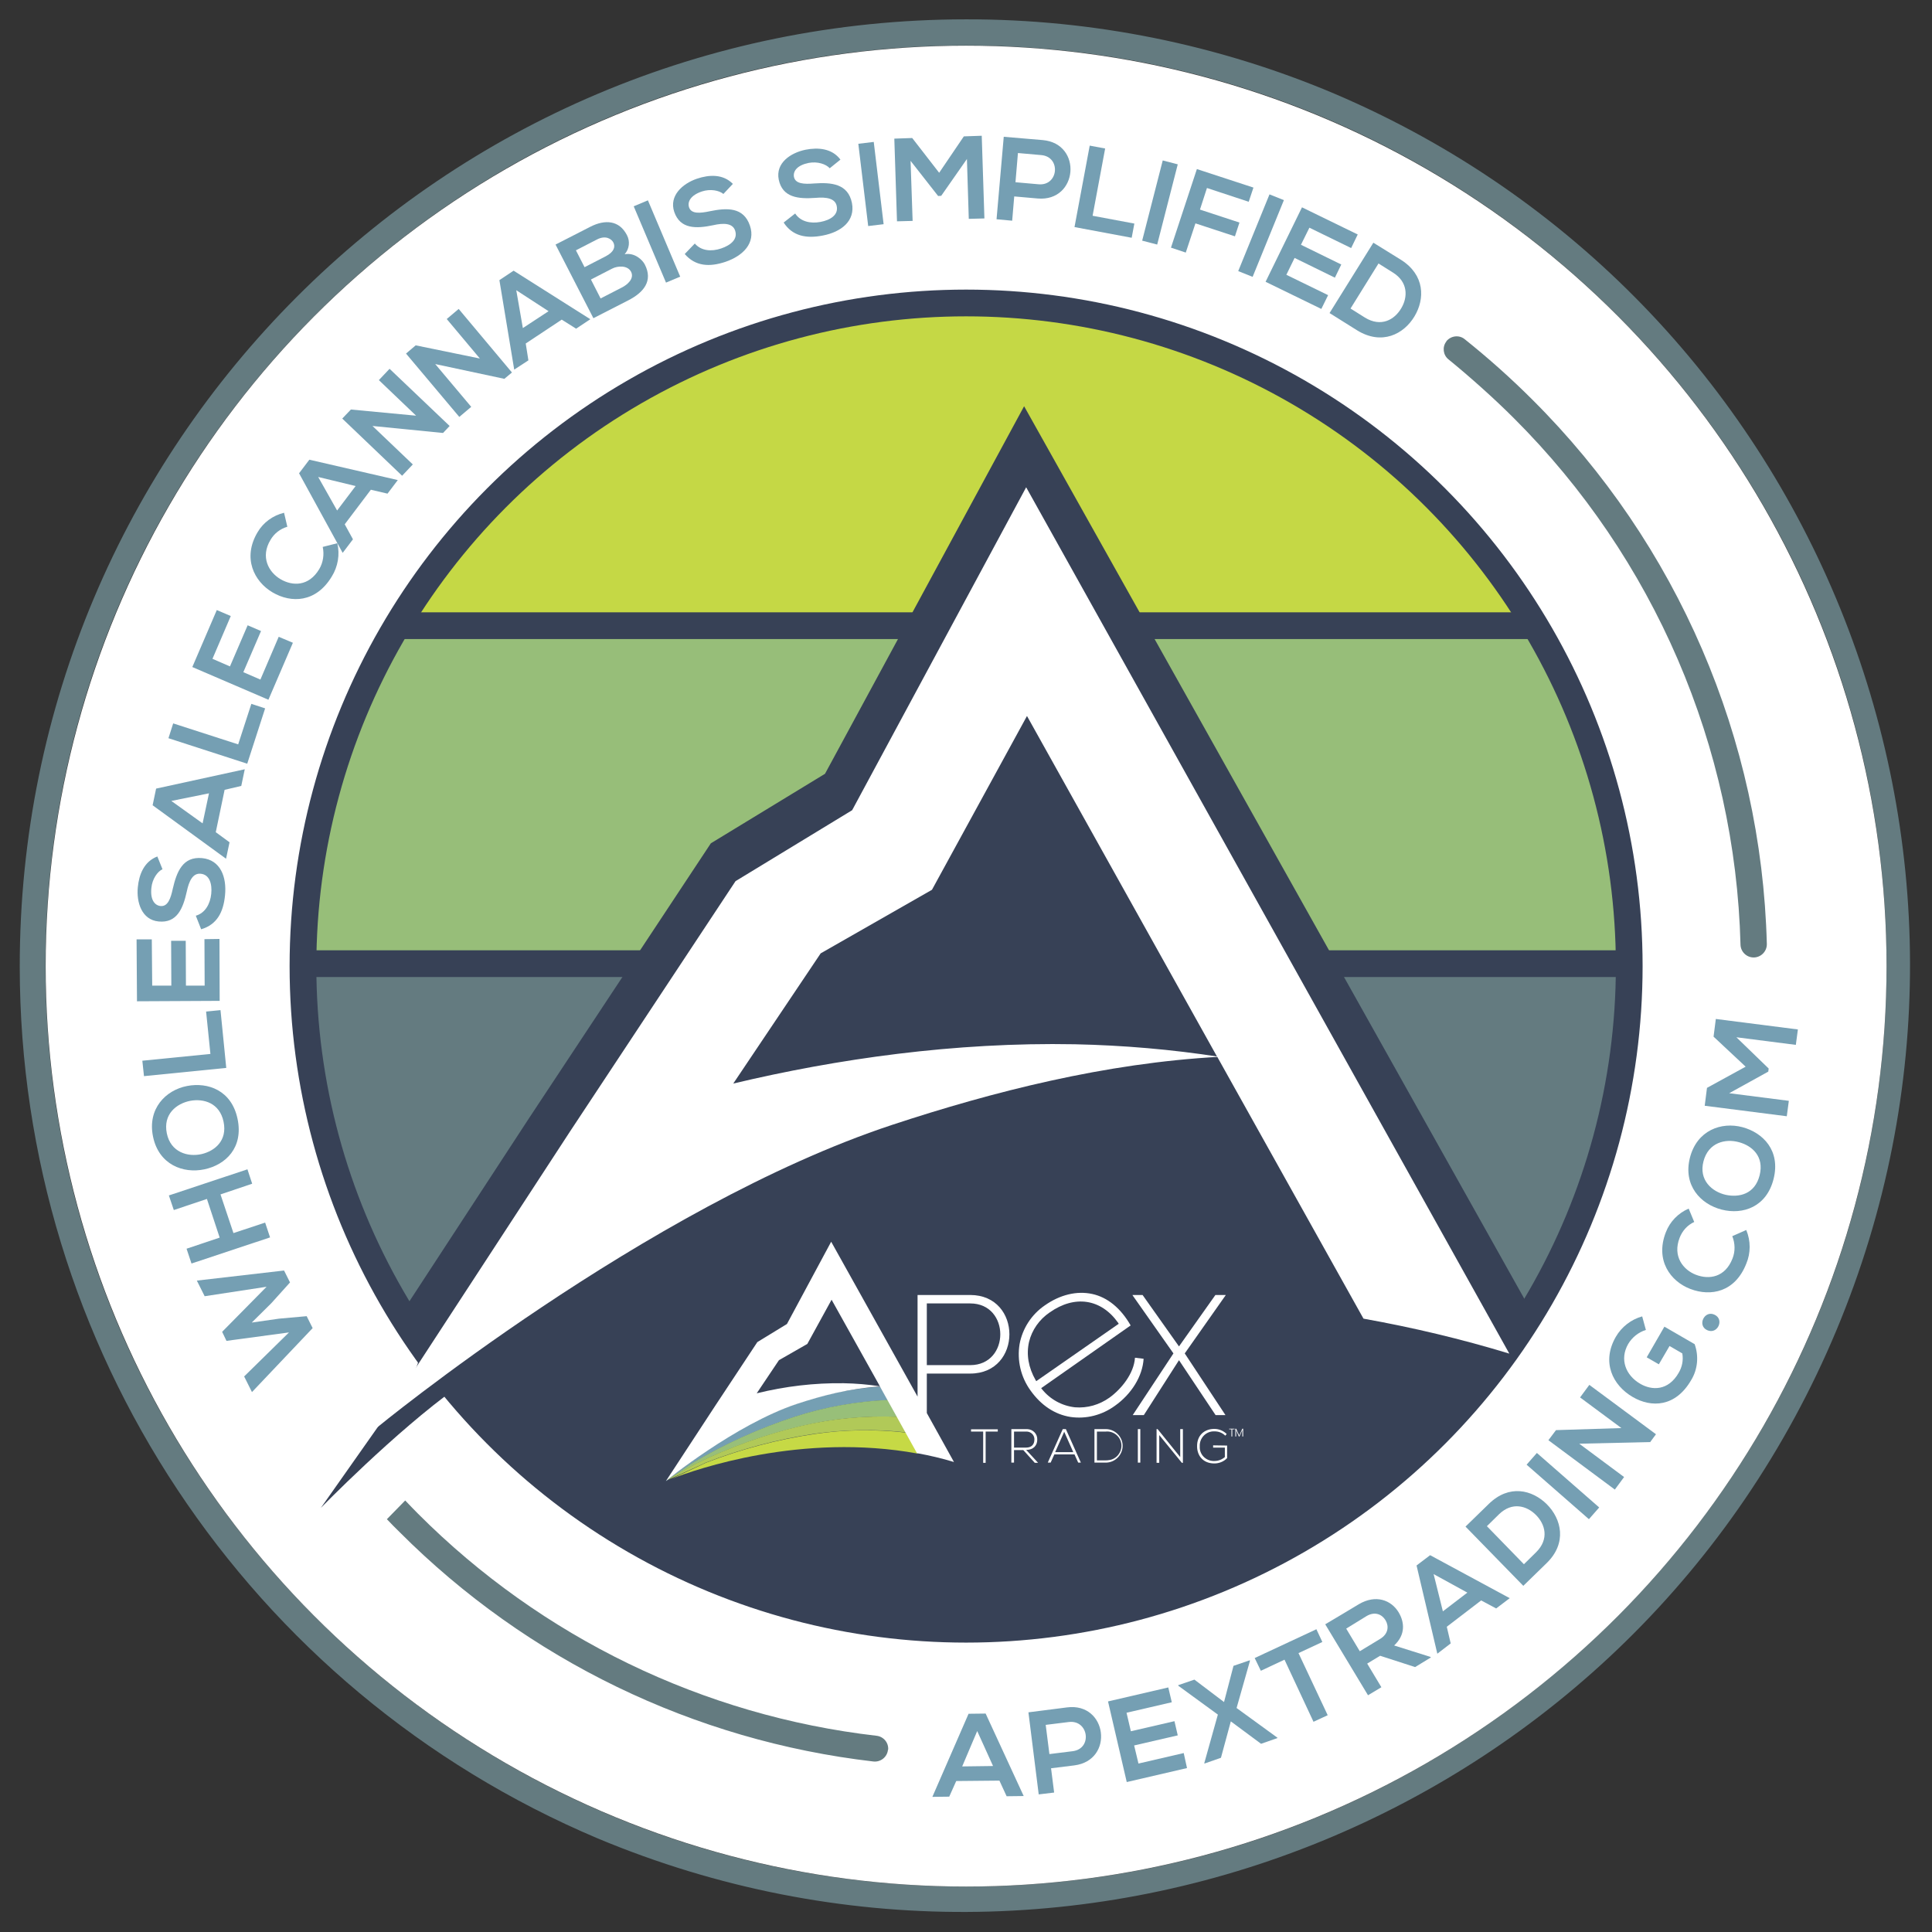 <?xml version="1.0" encoding="utf-8"?>
<!-- Generator: Adobe Illustrator 25.3.1, SVG Export Plug-In . SVG Version: 6.00 Build 0)  -->
<svg version="1.1" id="Layer_1" xmlns="http://www.w3.org/2000/svg" xmlns:xlink="http://www.w3.org/1999/xlink" x="0px" y="0px"
	 viewBox="0 0 939.3 939.3" style="enable-background:new 0 0 939.3 939.3;" xml:space="preserve">
<rect x="0" y="0" width="939.3" height="939.3" fill="#333333" stroke="none"/>
<style type="text/css">
	.st0{fill:#647B80;}
	.st1{fill:#FFFFFF;}
	.st2{clip-path:url(#SVGID_2_);}
	.st3{fill:#C5D845;}
	.st4{fill:#97BE79;}
	.st5{fill:#374156;}
	.st6{fill:none;stroke:#374156;stroke-width:13;stroke-miterlimit:10;}
	.st7{fill:#759FB3;}
	.st8{fill:#98BF79;}
	.st9{fill:#B1C958;}
	.st10{fill:#C6D945;}
</style>
<g>
	<path class="st0" d="M469.7,22.1c247.2,0,447.5,200.4,447.5,447.5S716.8,917.2,469.7,917.2S22.1,716.8,22.1,469.7
		S222.5,22.1,469.7,22.1 M469.7,9.4C215.4,9.5,9.4,215.8,9.6,470.1c0.1,184.8,110.7,351.7,281,423.7
		c234.6,98.1,504.3-12.6,602.3-247.2c97.5-233.4-11.4-501.7-244-601C592.2,21.6,531.2,9.3,469.7,9.4z"/>
	<circle class="st1" cx="469.7" cy="469.7" r="447.5"/>
	<g>
		<defs>
			<circle id="SVGID_1_" cx="469.7" cy="469.7" r="322.4"/>
		</defs>
		<clipPath id="SVGID_2_">
			<use xlink:href="#SVGID_1_"  style="overflow:visible;"/>
		</clipPath>
		<g class="st2">
			<g>
				<g>
					<rect x="64.8" y="139.9" class="st3" width="808.3" height="164.3"/>
					<rect x="64.8" y="304.2" class="st4" width="808.3" height="164.3"/>
					<rect x="64.8" y="468.5" class="st0" width="808.3" height="164.3"/>
					<rect x="64.8" y="632.8" class="st5" width="808.3" height="164.3"/>
				</g>
				<line class="st6" x1="61.3" y1="468.5" x2="875.3" y2="468.5"/>
				<line class="st6" x1="104.7" y1="304.2" x2="878.1" y2="304.2"/>
			</g>
		</g>
	</g>
	<circle class="st6" cx="469.7" cy="469.7" r="322.4"/>
	<g>
		<path class="st0" d="M431.8,850.7c0.3-3.4-2.2-6.4-5.6-6.8c-84.3-9.7-162.9-47.8-222.9-107.9c-2.1-2.1-4.2-4.3-6.3-6.5l-8.9,9.1
			c2,2.1,4.1,4.3,6.2,6.3c62,62.1,143.1,101.4,230.3,111.5c3.5,0.4,6.7-2.1,7.1-5.6C431.7,850.8,431.7,850.7,431.8,850.7z"/>
		<path class="st0" d="M703.2,166c-2.1,2.7-1.6,6.6,1,8.7c10.7,8.7,22.5,19.3,31.8,28.6c68.2,68,107.7,159.7,110.2,256
			c0.1,3.4,2.9,6.2,6.4,6.2l0,0c3.5,0,6.4-2.9,6.4-6.4c0-0.1,0-0.1,0-0.2c-2.6-99.6-43.4-194.3-114-264.6
			c-10.4-10.4-21.4-20.2-32.9-29.4c-2.7-2.2-6.7-1.7-8.9,1C703.2,165.9,703.2,165.9,703.2,166L703.2,166z"/>
	</g>
	<g>
		<path class="st7" d="M138.1,617.7l2.9,5.8l-9.1,10.1l-9.5,9.4l13.3-1.9l13.4-1.2l2.9,5.8l-29.5,31.1l-3.8-7.6l21.8-21.4l-30.4,4.1
			l-2.1-4.4l21.6-21.9l-30.1,4.6l-3.8-7.6L138.1,617.7z"/>
		<path class="st7" d="M122.6,575.5l-15.4,5.2l6.3,18.8l15.4-5.1l2.4,7.2l-38.2,12.7l-2.4-7.2l16.1-5.4l-6.2-18.8l-16.1,5.4
			l-2.4-7.1l38.2-12.7L122.6,575.5z"/>
		<path class="st7" d="M90.9,528c10.2-2,21.7,2.1,24.6,16s-5.7,22.3-16.1,24.5s-22.2-2.3-25-15.9S80.6,530,90.9,528z M98,561.1
			c6.4-1.5,12.6-6.5,10.7-15.7S99,534,92.5,535.2c-6.7,1.3-13.3,6.5-11.4,15.8S91.4,562.6,98,561.1z"/>
		<path class="st7" d="M69.2,515.7l33.1-3.3l-2.1-20.6l7-0.7l2.8,28.1l-40,4L69.2,515.7z"/>
		<path class="st7" d="M106.7,456.5l0.1,30.1l-40.2,0.2l-0.2-30.1h7.4l0.2,22.5h9.3l-0.1-21.8h7.1l0.1,21.8h9.1l-0.1-22.6
			L106.7,456.5z"/>
		<path class="st7" d="M79,422.6c-2.4,1.1-5,4.7-5.4,9.1c-0.6,5.6,1.5,8.5,4.5,8.8c3.5,0.3,4.9-3.7,5.9-8.4
			c1.9-8.2,4.8-15.8,14.3-14.9c8.9,0.9,12,9.2,11.1,18.1c-0.8,8.2-3.9,14.2-11.6,16.5l-2.6-6.6c4.6-1.3,7-5.8,7.5-10.6
			s-0.8-9.4-5.1-9.8c-3.8-0.4-5.7,3.4-6.8,8.7c-1.8,8.1-4.7,15.4-13.7,14.5c-8.2-0.8-10.8-9.3-10.1-16.6c0.6-6.2,3-12.5,9.5-15
			L79,422.6z"/>
		<path class="st7" d="M109.2,384l-4.3,20.6l6.7,4.9l-1.7,8l-35.7-26l1.7-8.1l43.1-9.4l-1.7,8.1L109.2,384z M83.3,389.4l15.2,10.9
			l3.1-14.6L83.3,389.4z"/>
		<path class="st7" d="M84.2,351.7l31.6,10.2l6.4-19.7l6.7,2.2l-8.7,26.9l-38.3-12.4L84.2,351.7z"/>
		<path class="st7" d="M142.4,312.5l-11.9,27.7l-37-15.9l11.9-27.7l6.8,2.9l-8.9,20.8l8.5,3.7l8.6-20l6.5,2.8l-8.6,20l8.3,3.6
			l8.9-20.8L142.4,312.5z"/>
		<path class="st7" d="M164,264.1c1.3,5.5,0.3,11.4-2.7,16.2c-7.7,12.8-19.8,13-28.8,7.7s-14.7-16.7-7.3-29.2
			c2.8-4.8,7.5-8.2,12.9-9.5l1.6,6.8c-3.5,1-6.4,3.3-8.2,6.4c-5,8.3-0.9,15.7,4.9,19.1s13.7,3.6,18.8-4.9c1.9-3.2,2.5-7.1,1.7-10.8
			L164,264.1z"/>
		<path class="st7" d="M180.3,238.1l-12.7,16.8l4,7.3l-5,6.6l-21.2-38.7l5-6.6l43,9.9l-5,6.6L180.3,238.1z M154.7,231.9l9.2,16.3
			l9-11.9L154.7,231.9z"/>
		<path class="st7" d="M184.2,184.8l5.2-5.5l29.2,27.8l-3.2,3.4l0,0l-34.3-3.4l19.6,18.7l-5.2,5.5l-29.1-27.8l4.2-4.4l31.7,3
			L184.2,184.8z"/>
		<path class="st7" d="M217.2,155.1l5.8-4.9l25.9,30.9l-3.6,3v0.1l-33.7-7.2l17.5,20.8l-5.8,4.9l-25.9-30.8l4.7-4l31.2,6.4
			L217.2,155.1z"/>
		<path class="st7" d="M273.1,155.4l-17.5,11.6l1.3,8.2l-6.9,4.5l-7.2-43.5l6.9-4.6l37.3,23.6l-6.9,4.6L273.1,155.4z M251,141.1
			l3.2,18.4l12.5-8.2L251,141.1z"/>
		<path class="st7" d="M304.8,114.3c1.6,3,1.2,6.7-1.1,9.3c4.9-0.9,8.7,2.8,9.8,5c4.1,8-0.6,13.6-8,17.4l-17,8.7l-18.4-35.8
			c5.6-2.9,11.3-5.8,17-8.7C294.2,106.6,301.1,107.1,304.8,114.3z M284.2,129.9l10.3-5.3c4.2-2.2,4.7-4.7,3.7-6.7
			c-0.8-1.6-3.6-3.7-7.9-1.5l-10.3,5.3L284.2,129.9z M292,145.1l10.3-5.3c2.8-1.4,6.2-4.4,4.5-7.7c-1.7-3.2-6.5-2.9-9.2-1.5
			l-10.3,5.3L292,145.1z"/>
		<path class="st7" d="M323.8,137.4l-15.7-37.1l6.9-2.9l15.7,37.1L323.8,137.4z"/>
		<path class="st7" d="M351.7,94.3c-2-1.7-6.3-2.6-10.5-1.2c-5.3,1.8-7.1,4.9-6.2,7.7c1.1,3.3,5.4,2.9,10.1,1.9
			c8.3-1.7,16.4-2.1,19.5,7c2.9,8.5-3.4,14.7-11.9,17.6c-7.8,2.6-14.6,2.2-19.8-3.8l4.9-5.1c3.1,3.6,8.1,4,12.8,2.4s8.2-4.5,6.8-8.7
			c-1.2-3.6-5.5-3.8-10.7-2.6c-8.1,1.7-16,2-18.9-6.5c-2.6-7.8,4-13.7,11-16.1c5.9-2,12.7-2.4,17.5,2.5L351.7,94.3z"/>
		<path class="st7" d="M403.4,81.8c-1.8-2-5.9-3.4-10.2-2.6c-5.5,1.1-7.7,3.9-7.2,6.8c0.7,3.4,4.9,3.6,9.8,3.2
			c8.4-0.6,16.5,0.1,18.4,9.5c1.7,8.8-5.3,14.1-14.1,15.8c-8.1,1.6-14.8,0.3-19.1-6.3l5.6-4.4c2.6,4,7.5,5,12.3,4.1s8.8-3.4,7.9-7.7
			c-0.7-3.7-4.9-4.5-10.3-4c-8.3,0.6-16.1-0.1-17.9-8.9c-1.6-8.1,5.8-13,13-14.5c6.1-1.2,12.9-0.7,17,4.8L403.4,81.8z"/>
		<path class="st7" d="M422.1,109.9l-4.8-40l7.5-0.9l4.8,40L422.1,109.9z"/>
		<path class="st7" d="M470.1,77.3l-12.5,17.9l-1.5,0.1l-13.4-17.1l1,29.2l-7.6,0.2l-1.3-40.2l8.7-0.3l13.1,16.9l12-17.7l8.7-0.3
			l1.3,40.2l-7.6,0.2L470.1,77.3z"/>
		<path class="st7" d="M504.5,96.5l-11.4-1l-1,11.8l-7.6-0.7l3.5-40.1c6.3,0.6,12.6,1,18.9,1.6C526.5,69.8,524.1,98.2,504.5,96.5z
			 M493.7,88.6l11.3,1c9.7,0.8,10.9-13.4,1.2-14.2l-11.3-1L493.7,88.6z"/>
		<path class="st7" d="M537.3,72.2l-6.1,32.7l20.3,3.8l-1.3,6.9l-27.8-5.2l7.4-39.6L537.3,72.2z"/>
		<path class="st7" d="M555.3,117l10-39l7.3,1.9l-10,39L555.3,117z"/>
		<path class="st7" d="M569.3,120.4l12.6-38.2l27.5,9l-2.3,6.9l-20.3-6.7l-3.4,10.5l19.2,6.3l-2.2,6.7l-19.2-6.3l-4.7,14.2
			L569.3,120.4z"/>
		<path class="st7" d="M602,131.8l15.2-37.3l7,2.8L609,134.6L602,131.8z"/>
		<path class="st7" d="M642.4,150.2L615.3,137l17.7-36.2l27.1,13.2l-3.2,6.6l-20.3-9.9l-4.1,8.3l19.6,9.6L649,135l-19.6-9.6l-4,8.2
			l20.3,9.9L642.4,150.2z"/>
		<path class="st7" d="M687.7,153.8c-5.2,8.7-15.9,14.2-27.9,6.8l-13.4-8.4l21.3-34.2l13.4,8.3C692.8,133.7,692.8,145.3,687.7,153.8
			z M656.6,150l7,4.4c7.8,4.8,14.4,1.1,17.7-4.6c3.2-5.4,3.3-12.7-4.1-17.3l-7-4.4L656.6,150z"/>
	</g>
	<path class="st5" d="M497.9,197.5l-96.8,178.7L345.6,410l-88.3,133.5l-60.5,92.6c3.7,5.5,7.1,11.7,7.5,18.4
		c0.5,7.3-3.3,13.8-7.1,19.8h0.2l-41.4,58.8c0,0,35.9-36.9,66.2-58.6l493.3,3.8c1.1-2.4,2.2-4.7,3.5-7c3.8-6.8,8.6-12.9,13.5-19
		c4.3-5.4,8.7-11.1,10.2-18L497.9,197.5z"/>
	<path class="st1" d="M498.9,236.9l-84.6,157l-56.7,34.5L277.2,550l-94.1,144.2c0,0,131.2-107.8,250.6-147.3
		c49.1-16.2,103.8-30.1,159.1-33.1c-23.3-3.6-46.7-5.6-70.2-6.1c-58.5-1.1-115.7,7.1-166.1,19.1l42.5-63.3l54.1-30.9l46.2-84.5
		l92.4,165.6l0,0l0.7,0.1h-0.6l59.2,106l11.9,21.3c24,4.3,47.6,9.9,70.9,17L498.9,236.9z"/>
	<g>
		<g>
			<polygon class="st1" points="591,688 595.8,688 576,658 595.9,629.7 595.9,629.6 590.9,629.6 573.2,654.6 555.5,629.6 
				550.6,629.6 550.6,629.7 570.5,658 550.7,688 556.1,688 573.2,661.3 			"/>
			<polygon class="st1" points="472.1,696 478,696 478,711.2 479.2,711.2 479.2,696 485.1,696 485.1,694.9 472.1,694.9 			"/>
			<path class="st1" d="M504.3,699.9c0.1-2.8-2.1-5-4.9-5.1c-0.2,0-0.3,0-0.5,0h-7.2v16.3h1.3V705h4.5l5.6,6.2h1.6l-5.8-6.3
				C502.6,704.9,504.3,702.6,504.3,699.9z M493,703.8V696h5.9c2.1-0.1,3.9,1.5,4,3.5c0,0.1,0,0.2,0,0.4c0,2.3-1.3,3.9-4.1,3.9
				L493,703.8z"/>
			<path class="st1" d="M516.7,694.8l-7.3,16.3h1.4l1.8-4h9.8l1.8,4h1.3l-7.3-16.3H516.7z M513,706l4.4-9.9l4.4,9.9H513z"/>
			<path class="st1" d="M537.6,694.8h-5.5v16.3h5.5c4.5,0,8.2-3.7,8.2-8.2C545.8,698.5,542.1,694.8,537.6,694.8z M537.6,710h-4.3
				v-14h4.3c3.8-0.4,7.3,2.5,7.6,6.3s-2.5,7.3-6.3,7.6C538.5,710,538.1,710,537.6,710L537.6,710z"/>
			<rect x="553.2" y="694.8" class="st1" width="1.2" height="16.3"/>
			<polygon class="st1" points="573.8,708.4 562.8,694.8 562.3,694.8 562.3,711.2 563.6,711.2 563.6,697.7 574.6,711.2 575.1,711.2 
				575.1,694.8 573.8,694.8 			"/>
			<path class="st1" d="M589.8,702.7v1.1h5.7v4.6c-1.4,1.2-3.2,1.9-5,1.9c-3.7,0.2-7-2.6-7.2-6.3c0-0.3,0-0.6,0-0.8
				c-0.2-3.8,2.7-7.1,6.5-7.3c0.2,0,0.5,0,0.7,0c2,0,3.8,0.7,5.2,2.1l0.7-0.8c-1.6-1.6-3.8-2.5-6-2.5c-5,0-8.5,3.3-8.4,8.5
				c0,4.5,2.9,8.3,8.4,8.3c2.3,0,4.6-0.9,6.2-2.6v-6.1L589.8,702.7z"/>
			<path class="st1" d="M551.8,660.1c-0.5,7.7-6.6,15.2-12.4,19.4c-4.9,3.5-10.8,5.2-16.8,4.7c-6.3-0.7-12.1-3.9-16-8.8l-0.4-0.5
				l43.5-30.5c-4.8-8.4-11.3-13.7-18.7-15.3s-15.6,0.3-23.1,5.6c-6.4,4.4-10.8,11.2-12.2,18.8c-1.3,7.9,0.6,16,5.3,22.5
				c5.1,7.2,11.8,11.7,19.5,12.9c7.6,1.1,15.3-0.9,21.5-5.4c8.1-5.7,13.5-14.4,14-22.9L551.8,660.1z M503.8,671.5l-0.3-0.5
				c-3.5-6.1-4.6-12.5-3.2-18.6c1.4-5.8,5-10.9,10-14.3c12.2-8.6,25-6.7,33.3,5l0.3,0.5L503.8,671.5z"/>
			<path class="st7" d="M334.5,712.8l2.3-1.5l0,0c15.7-9.3,32.3-16.8,49.7-22.5c14.6-4.7,29.9-7.4,45.2-8.1l-3.7-6.5l0,0l0,0h-0.1
				c-13.7,0.8-27.2,3.6-40.2,8.1c-15.3,5.3-28.3,12.4-41.2,20.8c-0.1-0.2-23,16.6-22.8,17l0.4-0.2l0.3-0.2L334.5,712.8z"/>
			<path class="st8" d="M336.8,711.2L336.8,711.2l-2.3,1.5l-10,6.8l11.4-6.5l2.4-1.3l0,0c16.4-8,33.6-14.2,51.3-18.4
				c15.3-3.6,31-5.1,46.7-4.4l-4.6-8.3c-15.4,0.7-30.6,3.4-45.2,8.1C369.1,694.4,352.4,701.9,336.8,711.2z"/>
			<path class="st9" d="M340.6,712.3l2.5-1.2l0,0c17-6.6,34.7-11.3,52.7-14c14.8-2.1,29.9-2.4,44.7-0.7l-4.2-7.6
				c-15.7-0.6-31.4,0.8-46.7,4.4c-17.7,4.2-34.9,10.4-51.3,18.4l0,0l-2.4,1.3l-11.4,6.5l-0.3,0.2c0.4-0.2,1.2-0.5,2.2-0.9
				L340.6,712.3z"/>
			<path class="st10" d="M440.5,696.5c-14.9-1.7-29.9-1.5-44.7,0.7c-18,2.7-35.7,7.4-52.7,14l0,0l-2.5,1.2l-14.2,6.6
				c12-4.7,63.5-22.6,119.8-12.3L440.5,696.5z"/>
			<path class="st1" d="M471.7,629.6h-25.6v49.4l-42-75.3l-21.5,40l-14.4,8.8l-20.5,31L323.8,720c0,0,33.4-27.4,63.8-37.5
				c12.4-4.1,26.3-7.6,40.2-8.4l15,27l3,5.4c6.1,1.1,12.1,2.5,18,4.3L450.6,687v-19.2h21.1C497.1,667.8,497.1,629.6,471.7,629.6z
				 M367.9,677.4l10.8-16.1l13.8-7.9l11.8-21.5l23.5,42.1l0,0h0.1c-5.9-0.9-11.8-1.4-17.7-1.5C395.9,672.3,381.7,674,367.9,677.4z
				 M471.7,663.7h-21.1v-30h21.1C491.2,633.7,491.2,663.7,471.7,663.7z"/>
		</g>
		<path class="st1" d="M597.6,694.6h2.6v0.3h-1.1v3.5h-0.4v-3.5h-1.1L597.6,694.6z"/>
		<path class="st1" d="M600.6,694.6h0.4l1.5,3.3l1.5-3.3h0.4v3.8H604v-3.1l-1.4,3.1h-0.3l-1.3-3.1v3.1h-0.4L600.6,694.6z"/>
	</g>
	<g>
		<path class="st7" d="M485.9,865.7l-21,0.2l-3.4,7.6l-8.2,0.1l17.6-40.4l8.3-0.1l18.5,40.1l-8.3,0.1L485.9,865.7z M475.1,841.6
			l-7.3,17.2l15-0.2L475.1,841.6z"/>
		<path class="st7" d="M522.3,858.3l-11.3,1.4l1.5,11.8l-7.5,0.9l-5-39.9c6.3-0.8,12.5-1.6,18.8-2.4
			C538.3,827.6,541.9,855.8,522.3,858.3z M510.2,852.8l11.3-1.4c9.7-1.2,7.8-15.3-1.8-14.2l-11.3,1.4L510.2,852.8z"/>
		<path class="st7" d="M577.1,859.6l-29.3,6.8c-3-13-6.1-26.2-9.1-39.2l29.3-6.8l1.7,7.2l-22,5.1l2.1,9l21.2-4.9l1.6,6.9l-21.2,4.9
			l2.1,8.8l22-5.1L577.1,859.6z"/>
		<path class="st7" d="M599.7,809.9l7.9-2.7l0.1,0.3l-6.5,22.9l19.8,14.4l0.1,0.2l-8,2.8l-14.7-10.9l-4.8,17.7l-8,2.8l-0.1-0.2
			l6.6-23.6l-19.2-14l-0.1-0.3l7.9-2.7l14.4,10.9L599.7,809.9z"/>
		<path class="st7" d="M624.5,806.9l-11.5,5.4l-3-6.2l30-14l2.9,6.2l-11.6,5.4l14.2,30.2l-6.9,3.2L624.5,806.9z"/>
		<path class="st7" d="M695.7,805.8l-7.7,4.7l-17-5.5l-6.3,3.8l6.9,11.5l-6.5,3.9l-20.8-34.5c5.5-3.3,11-6.5,16.4-9.8
			c8.2-4.8,15.7-2,19.3,4c2.8,4.7,3.5,10.8-2.2,16.1l17.5,5.5L695.7,805.8z M654.5,791.8l6.6,11l9.9-6c4.1-2.5,4.3-6.3,2.6-9.1
			s-5.1-4.4-9.2-2L654.5,791.8z"/>
		<path class="st7" d="M720.1,778.1l-16.7,12.8l1.9,8.1l-6.5,5l-10.1-42.9l6.6-5L734,777l-6.6,5L720.1,778.1z M697,765.3l4.5,18.1
			l11.9-9.1L697,765.3z"/>
		<path class="st7" d="M752,731.3c7.2,7.2,10,18.9-0.1,28.7l-11.3,11l-28.1-28.8l11.3-11C733.7,721.5,744.9,724.3,752,731.3z
			 M740.9,760.5l5.9-5.8c6.5-6.4,4.5-13.7-0.2-18.3c-4.5-4.4-11.5-6.3-17.8-0.2l-5.9,5.8L740.9,760.5z"/>
		<path class="st7" d="M772.5,738.6l-30.3-26.5l5-5.7l30.3,26.5L772.5,738.6z"/>
		<path class="st7" d="M768.2,679.4l4.5-6.1l32.4,24l-2.8,3.8h0l-34.5,0.8l21.8,16.2l-4.5,6.1l-32.3-24l3.7-4.9l31.8-1L768.2,679.4z
			"/>
		<path class="st7" d="M800.2,646.6c-3.6,1.1-6.7,3.6-8.6,6.8c-4.3,7.5-1.2,15.3,5.9,19.4c5.7,3.3,13.6,3.4,18.6-5.3
			c1.7-2.8,2.4-6.2,1.8-9.5l-6.2-3.6l-5.2,8.9l-5.9-3.4l8.6-14.9l14.7,8.5c2.1,5.8,1.5,12.3-1.7,17.5c-7.6,13.1-19.3,13.5-28.4,8.2
			c-9.8-5.7-15.3-17-8.2-29.3c2.8-4.8,7.4-8.4,12.8-9.9L800.2,646.6z"/>
		<path class="st7" d="M833.6,639.2c4.9,2.3,1.4,9.8-3.6,7.5S828.7,636.8,833.6,639.2z"/>
		<path class="st7" d="M849,598c2.2,5.3,2.2,11.2,0,16.4c-5.5,13.9-17.3,16-27.1,12.3s-17.3-14-12-27.6c2-5.2,6-9.3,11.1-11.5
			l2.7,6.5c-3.3,1.5-5.8,4.3-7.1,7.7c-3.5,9,1.7,15.6,8,18s14.1,1.3,17.7-7.9c1.4-3.5,1.3-7.4-0.1-10.9L849,598z"/>
		<path class="st7" d="M847.1,548c10.1,2.7,18.6,11.4,15.2,25.1s-14.9,17.6-25.2,15s-18.9-11.8-15.5-25.2S836.9,545.3,847.1,548z
			 M839,580.9c6.5,1.4,14.2-0.3,16.5-9.5s-3.7-14.4-10.1-16.1c-6.5-1.8-14.8,0.1-17.2,9.3S832.4,579.4,839,580.9z"/>
		<path class="st7" d="M844.2,504.3l15.7,15.2l-0.2,1.5l-19,10.5l29,3.7l-1,7.5l-39.9-5.1l1.1-8.7l18.8-10.3L833.1,504l1.1-8.6
			l39.9,5.1l-1,7.5L844.2,504.3z"/>
	</g>
</g>
</svg>
